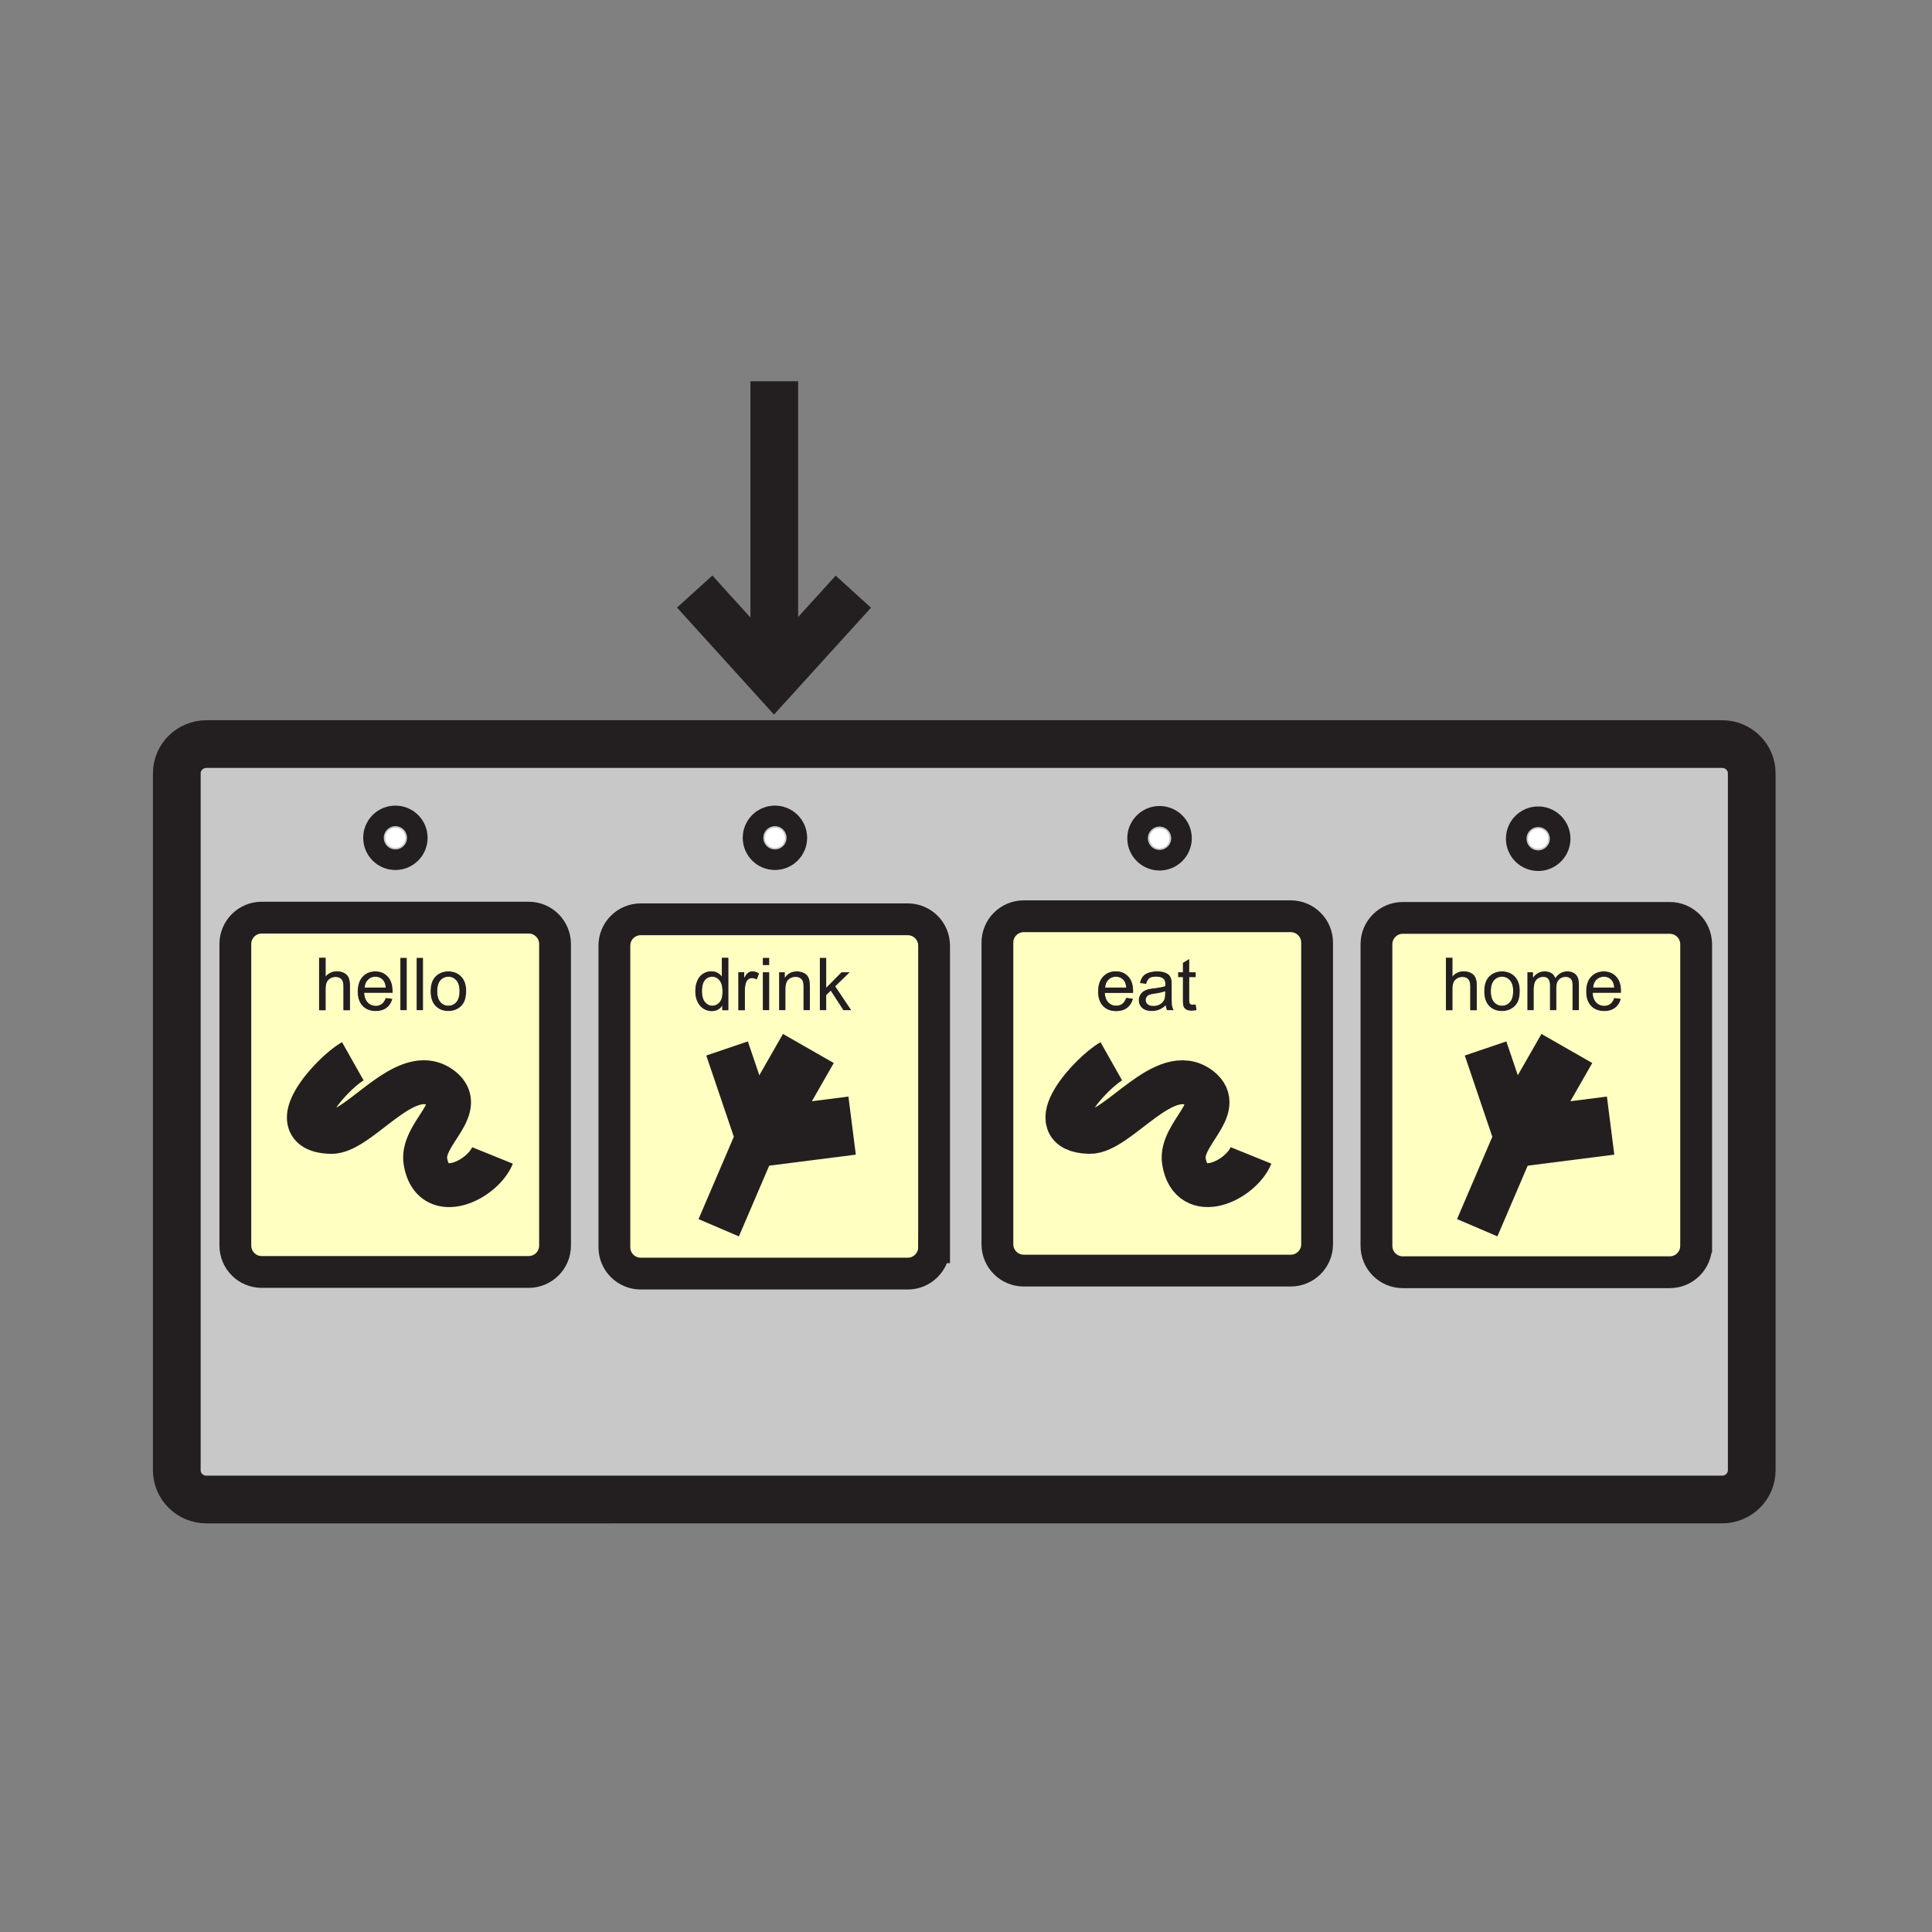 <svg xmlns="http://www.w3.org/2000/svg" width="850.394" height="850.394" viewBox="0 0 850.394 850.394" overflow="visible"><rect x="0" y="0" width="850.394" height="850.394" fill="#808080" stroke="none"/><path d="M771.05 340.39v306.76c0 7.109-5.84 12.88-13.05 12.88H90.87c-7.2 0-13.05-5.771-13.05-12.88V340.39c0-7.12 5.85-12.88 13.05-12.88H758c7.21 0 13.05 5.76 13.05 12.88zm-24.47 207.99V415.64c0-6.41-5.2-11.61-11.61-11.61H617.46c-6.41 0-11.6 5.2-11.6 11.61v132.74c0 6.41 5.189 11.61 11.6 11.61h117.51c6.41 0 11.61-5.2 11.61-11.61zm-65-179.21c0-2.5-2.03-4.53-4.53-4.53-2.51 0-4.53 2.03-4.53 4.53s2.021 4.53 4.53 4.53c2.5 0 4.53-2.03 4.53-4.53zM579.74 547.66V414.91c0-6.41-5.2-11.61-11.61-11.61H450.62c-6.41 0-11.601 5.2-11.601 11.61v132.75c0 6.41 5.19 11.609 11.601 11.609h117.51c6.41.001 11.61-5.199 11.61-11.609zm-64.83-178.69a4.524 4.524 0 1 0-9.05 0 4.524 4.524 0 1 0 9.05 0zM411.15 548.99V416.24c0-6.41-5.19-11.6-11.6-11.6H282.03c-6.41 0-11.6 5.19-11.6 11.6v132.75c0 6.41 5.19 11.6 11.6 11.6h117.52c6.41 0 11.6-5.19 11.6-11.6zm-65.52-180.22c0-2.5-2.03-4.53-4.53-4.53s-4.53 2.03-4.53 4.53 2.03 4.53 4.53 4.53 4.53-2.03 4.53-4.53zM244.31 548.26V415.52c0-6.41-5.19-11.61-11.6-11.61H115.19c-6.41 0-11.6 5.2-11.6 11.61v132.74c0 6.41 5.19 11.61 11.6 11.61h117.52c6.41 0 11.6-5.2 11.6-11.61zm-65.74-179.49c0-2.5-2.03-4.53-4.53-4.53s-4.53 2.03-4.53 4.53 2.03 4.53 4.53 4.53 4.53-2.03 4.53-4.53z" fill="#c8c8c8"/><path d="M709.47 431.54c.59.7.94 1.75 1.07 3.15h-9.32c.101-1.45.59-2.61 1.471-3.48.89-.87 1.979-1.3 3.279-1.3 1.43 0 2.6.54 3.5 1.63z" fill="#ffffc2"/><path d="M701.22 434.69h9.32c-.13-1.4-.48-2.45-1.07-3.15-.899-1.09-2.069-1.63-3.5-1.63-1.3 0-2.39.43-3.279 1.3-.881.87-1.371 2.03-1.471 3.48zm10.2-4.84c1.41 1.521 2.12 3.66 2.12 6.431 0 .16-.01.42-.021.75H701.07c.1 1.83.62 3.229 1.55 4.2.93.97 2.1 1.46 3.49 1.46 1.04 0 1.92-.271 2.649-.82.74-.55 1.32-1.42 1.75-2.62l2.931.38c-.46 1.71-1.311 3.04-2.561 3.98-1.24.949-2.84 1.42-4.77 1.42-2.44 0-4.38-.75-5.801-2.261-1.43-1.5-2.149-3.609-2.149-6.329 0-2.811.72-4.99 2.17-6.551 1.439-1.55 3.32-2.33 5.62-2.33 2.231 0 4.051.77 5.471 2.29z" fill="#231f20"/><path d="M677.05 364.64c2.5 0 4.53 2.03 4.53 4.53s-2.03 4.53-4.53 4.53c-2.51 0-4.53-2.03-4.53-4.53s2.02-4.53 4.53-4.53z" fill="#fff"/><path d="M693.64 428.94c.9.92 1.351 2.329 1.351 4.239v11.48h-2.84V434.14c0-1.13-.101-1.949-.28-2.449-.19-.5-.521-.9-1-1.2-.49-.3-1.061-.46-1.71-.46-1.18 0-2.16.39-2.94 1.18-.779.78-1.17 2.03-1.17 3.75v9.7h-2.84V433.81c0-1.26-.229-2.199-.69-2.829-.47-.631-1.22-.95-2.27-.95-.8 0-1.53.21-2.21.63s-1.17 1.04-1.47 1.84c-.301.81-.46 1.97-.46 3.49v8.67h-2.841v-16.72h2.53v2.359a6.046 6.046 0 0 1 2.101-1.979c.869-.5 1.859-.761 2.979-.761 1.24 0 2.26.261 3.05.78a4.22 4.22 0 0 1 1.681 2.16c1.33-1.96 3.06-2.94 5.189-2.94 1.67 0 2.95.46 3.84 1.38z" fill="#231f20"/><path d="M666.05 436.2c0 2.189-.47 3.819-1.399 4.89-.94 1.07-2.11 1.601-3.521 1.601s-2.59-.53-3.52-1.601c-.94-1.06-1.41-2.66-1.41-4.8s.47-3.74 1.41-4.79c.93-1.06 2.109-1.59 3.52-1.59 1.4 0 2.57.53 3.51 1.59.94 1.07 1.41 2.63 1.41 4.7z" fill="#ffffc2"/><path d="M664.65 441.09c.93-1.07 1.399-2.7 1.399-4.89 0-2.07-.47-3.63-1.41-4.7-.939-1.06-2.109-1.59-3.51-1.59-1.41 0-2.59.53-3.52 1.59-.94 1.05-1.41 2.65-1.41 4.79s.47 3.74 1.41 4.8c.93 1.07 2.109 1.601 3.52 1.601s2.581-.531 3.521-1.601zm3.34.05a6.902 6.902 0 0 1-2.82 2.87c-1.229.681-2.58 1.021-4.04 1.021-2.34 0-4.229-.75-5.67-2.25s-2.16-3.66-2.16-6.48c0-3.1.86-5.39 2.58-6.88 1.44-1.24 3.19-1.86 5.25-1.86 2.3 0 4.18.761 5.64 2.261 1.45 1.51 2.181 3.59 2.181 6.239-.001 2.149-.321 3.849-.961 5.079z" fill="#231f20"/><path d="M694.99 444.66v-11.48c0-1.91-.45-3.319-1.351-4.239-.89-.921-2.17-1.381-3.84-1.381-2.13 0-3.859.98-5.189 2.94-.33-.92-.891-1.64-1.681-2.16-.79-.52-1.81-.78-3.05-.78-1.12 0-2.11.261-2.979.761-.87.5-1.57 1.16-2.101 1.979v-2.359h-2.53v16.72h2.841v-8.67c0-1.521.159-2.681.46-3.49.3-.8.79-1.42 1.47-1.84s1.41-.63 2.21-.63c1.05 0 1.8.319 2.27.95.461.63.69 1.569.69 2.829v10.851h2.84v-9.7c0-1.72.391-2.97 1.17-3.75.78-.79 1.761-1.18 2.94-1.18.649 0 1.22.16 1.71.46.479.3.81.7 1 1.2.18.5.28 1.319.28 2.449v10.521h2.84zm6.08-7.63h12.449c.011-.33.021-.59.021-.75 0-2.771-.71-4.91-2.12-6.431-1.42-1.52-3.24-2.29-5.47-2.29-2.3 0-4.181.78-5.62 2.33-1.45 1.561-2.17 3.74-2.17 6.551 0 2.72.72 4.829 2.149 6.329 1.421 1.511 3.36 2.261 5.801 2.261 1.93 0 3.529-.471 4.77-1.42 1.25-.94 2.101-2.271 2.561-3.98l-2.931-.38c-.43 1.2-1.01 2.07-1.75 2.62-.729.55-1.609.82-2.649.82-1.391 0-2.561-.49-3.49-1.46-.931-.97-1.451-2.37-1.551-4.2zm-51.06 7.63v-10.59c0-1.641-.189-2.891-.59-3.75-.39-.86-1.04-1.54-1.939-2.021-.91-.49-1.98-.74-3.211-.74-2 0-3.659.771-4.979 2.301v-8.26h-2.84v23.06h2.84v-9.15c0-1.31.16-2.34.47-3.08.311-.75.83-1.34 1.57-1.77.729-.44 1.51-.66 2.34-.66 1.12 0 1.98.33 2.58.97.61.65.92 1.681.92 3.09v10.601h2.839zm17.98-3.52c.64-1.229.96-2.93.96-5.08 0-2.649-.73-4.729-2.181-6.239-1.46-1.5-3.34-2.261-5.64-2.261-2.06 0-3.81.62-5.25 1.86-1.72 1.49-2.58 3.78-2.58 6.88 0 2.82.72 4.98 2.16 6.48s3.33 2.25 5.67 2.25c1.46 0 2.811-.34 4.04-1.021a6.89 6.89 0 0 0 2.821-2.869zm78.59-25.5v132.74c0 6.41-5.2 11.61-11.61 11.61H617.46c-6.41 0-11.6-5.2-11.6-11.61V415.64c0-6.41 5.189-11.61 11.6-11.61h117.51c6.41 0 11.61 5.2 11.61 11.61z" fill="#ffffc2"/><path d="M650.01 434.07v10.59h-2.84v-10.6c0-1.409-.31-2.439-.92-3.09-.6-.64-1.46-.97-2.58-.97-.83 0-1.61.22-2.34.66-.74.43-1.26 1.02-1.57 1.77-.31.74-.47 1.771-.47 3.08v9.15h-2.84V421.6h2.84v8.26c1.32-1.53 2.979-2.301 4.979-2.301 1.23 0 2.301.25 3.211.74.899.48 1.55 1.16 1.939 2.021.401.86.591 2.11.591 3.75zM526.32 442.12l.37 2.5c-.79.17-1.511.26-2.131.26-1.029 0-1.829-.17-2.39-.49-.57-.33-.97-.76-1.2-1.29-.229-.529-.34-1.64-.34-3.35v-9.62h-2.09v-2.189h2.09V423.8l2.84-1.7v5.84h2.851v2.189h-2.851v9.78c0 .8.05 1.32.15 1.55.1.24.26.42.49.56.22.131.55.2.97.2.311.001.721-.029 1.241-.099z" fill="#231f20"/><path d="M510.38 364.44c2.51 0 4.53 2.03 4.53 4.53s-2.021 4.53-4.53 4.53c-2.5 0-4.52-2.03-4.52-4.53s2.02-4.53 4.52-4.53z" fill="#fff"/><path d="M505.79 437.89c.479-.21 1.3-.399 2.46-.56 2.06-.3 3.6-.66 4.62-1.08l.02 1.04c0 1.26-.149 2.2-.46 2.85-.399.83-1.02 1.48-1.87 1.96-.85.48-1.819.71-2.909.71-1.101 0-1.94-.25-2.511-.75-.569-.51-.859-1.14-.859-1.899 0-.49.13-.94.39-1.34.259-.411.639-.721 1.119-.931z" fill="#ffffc2"/><path d="M512.89 437.29l-.02-1.04c-1.021.42-2.561.78-4.62 1.08-1.16.16-1.98.35-2.46.56-.48.21-.86.521-1.12.931-.26.399-.39.85-.39 1.34 0 .76.29 1.39.859 1.899.57.5 1.41.75 2.511.75 1.09 0 2.06-.229 2.909-.71.851-.479 1.471-1.13 1.87-1.96.311-.65.461-1.59.461-2.85zm2.86-3.41v3.78c0 2.63.06 4.29.17 4.99a6.7 6.7 0 0 0 .7 2.01h-2.96c-.28-.601-.46-1.3-.54-2.101-1.04.91-2.05 1.54-3.03 1.921a8.7 8.7 0 0 1-3.12.55c-1.84 0-3.25-.45-4.239-1.34-.99-.9-1.48-2.051-1.48-3.45 0-.82.18-1.57.56-2.24.37-.68.86-1.22 1.46-1.63.61-.41 1.29-.72 2.04-.93.561-.15 1.4-.29 2.521-.431 2.29-.27 3.979-.6 5.06-.979.011-.38.021-.63.021-.73 0-1.149-.271-1.97-.811-2.439-.72-.63-1.79-.95-3.22-.95-1.33 0-2.31.229-2.939.7-.641.47-1.11 1.3-1.41 2.489l-2.78-.38c.25-1.189.67-2.149 1.24-2.88.58-.729 1.41-1.29 2.5-1.68 1.09-.4 2.359-.601 3.79-.601 1.43 0 2.59.171 3.479.511.891.34 1.55.76 1.971 1.27.42.51.71 1.15.88 1.93.087.48.137 1.35.137 2.61z" fill="#231f20"/><path d="M522.17 444.39c.561.32 1.36.49 2.39.49.62 0 1.341-.09 2.131-.26l-.37-2.5c-.521.07-.931.1-1.24.1-.42 0-.75-.069-.97-.2a1.149 1.149 0 0 1-.49-.56c-.101-.229-.15-.75-.15-1.55v-9.78h2.851v-2.189h-2.851v-5.84l-2.84 1.7v4.141h-2.09v2.189h2.09v9.62c0 1.71.11 2.82.34 3.35.229.529.629.959 1.199 1.289zm-6.42-6.73v-3.78c0-1.26-.05-2.13-.14-2.61-.17-.779-.46-1.42-.88-1.93-.421-.51-1.08-.93-1.971-1.27-.89-.34-2.05-.511-3.479-.511-1.431 0-2.7.2-3.79.601-1.09.39-1.92.95-2.5 1.68-.57.73-.99 1.69-1.24 2.88l2.78.38c.3-1.189.77-2.02 1.41-2.489.63-.471 1.609-.7 2.939-.7 1.43 0 2.5.32 3.22.95.54.47.811 1.29.811 2.439 0 .101-.01.351-.021.73-1.08.38-2.77.71-5.06.979-1.12.141-1.96.28-2.521.431-.75.21-1.43.52-2.04.93-.6.41-1.09.95-1.46 1.63-.38.67-.56 1.42-.56 2.24 0 1.399.49 2.55 1.48 3.45.989.89 2.399 1.34 4.239 1.34a8.7 8.7 0 0 0 3.12-.55c.98-.381 1.99-1.011 3.03-1.921.08.801.26 1.5.54 2.101h2.96a6.7 6.7 0 0 1-.7-2.01c-.107-.7-.167-2.36-.167-4.99zm-19.13-7.81c-1.41-1.52-3.23-2.29-5.46-2.29-2.311 0-4.18.78-5.62 2.33-1.45 1.561-2.17 3.74-2.17 6.551 0 2.72.71 4.829 2.14 6.329 1.431 1.511 3.37 2.261 5.811 2.261 1.93 0 3.52-.471 4.77-1.42 1.24-.94 2.101-2.271 2.561-3.98l-2.94-.38c-.43 1.2-1.01 2.07-1.74 2.62-.729.55-1.62.82-2.649.82-1.4 0-2.561-.49-3.49-1.46-.93-.971-1.45-2.37-1.55-4.2h12.45c.01-.33.01-.59.01-.75-.003-2.771-.703-4.911-2.123-6.431zm83.12-14.94v132.75c0 6.41-5.2 11.609-11.61 11.609H450.62c-6.41 0-11.601-5.199-11.601-11.609V414.91c0-6.41 5.19-11.61 11.601-11.61h117.51c6.41 0 11.61 5.2 11.61 11.61z" fill="#ffffc2"/><path d="M495.74 434.69h-9.311c.101-1.45.58-2.61 1.471-3.48.88-.87 1.979-1.3 3.27-1.3 1.44 0 2.61.54 3.51 1.63.58.7.94 1.75 1.06 3.15z" fill="#ffffc2"/><path d="M494.68 431.54c-.899-1.09-2.069-1.63-3.51-1.63-1.29 0-2.39.43-3.27 1.3-.891.87-1.37 2.03-1.471 3.48h9.311c-.12-1.4-.48-2.45-1.06-3.15zm1.41 12.07c-1.25.949-2.84 1.42-4.77 1.42-2.44 0-4.38-.75-5.811-2.261-1.43-1.5-2.14-3.609-2.14-6.329 0-2.811.72-4.99 2.17-6.551 1.44-1.55 3.31-2.33 5.62-2.33 2.229 0 4.05.771 5.46 2.29 1.42 1.521 2.12 3.66 2.12 6.431 0 .16 0 .42-.01.75h-12.45c.1 1.83.62 3.229 1.55 4.2.93.97 2.09 1.46 3.49 1.46 1.029 0 1.92-.271 2.649-.82.73-.55 1.311-1.42 1.74-2.62l2.94.38c-.458 1.71-1.318 3.04-2.558 3.98zM365.66 436.1l-1.97 1.92v6.64h-2.84V421.6h2.84v13.11l6.69-6.77h3.67l-6.39 6.21 7.05 10.51h-3.5zM356.33 431.63c.1.521.15 1.44.15 2.75v10.28h-2.84V434.5c0-1.15-.11-2.02-.33-2.59-.22-.57-.61-1.021-1.17-1.37-.56-.34-1.21-.51-1.96-.51-1.2 0-2.24.39-3.11 1.149-.87.771-1.31 2.221-1.31 4.36v9.12h-2.84v-16.72h2.56v2.38c1.23-1.84 2.99-2.761 5.31-2.761 1 0 1.92.19 2.77.551.84.359 1.47.83 1.89 1.42.41.591.71 1.291.88 2.101z" fill="#231f20"/><circle cx="341.1" cy="368.77" r="4.53" fill="#fff"/><path fill="#231f20" d="M335.76 427.94h2.85v16.72h-2.85zM335.76 421.6h2.85v3.21h-2.85z"/><path d="M335.76 424.81h2.85v-3.21h-2.85v3.21zm2.85 19.85v-16.72h-2.85v16.72h2.85zm17.87-10.28c0-1.31-.05-2.229-.15-2.75a5.69 5.69 0 0 0-.88-2.1c-.42-.59-1.05-1.061-1.89-1.42a7.023 7.023 0 0 0-2.77-.551c-2.32 0-4.08.921-5.31 2.761v-2.38h-2.56v16.72h2.84v-9.12c0-2.14.44-3.59 1.31-4.36.87-.76 1.91-1.149 3.11-1.149.75 0 1.4.17 1.96.51.56.35.95.8 1.17 1.37.22.57.33 1.439.33 2.59v10.16h2.84V434.38zm4.37-12.78v23.06h2.84v-6.641l1.97-1.92 5.55 8.561h3.5l-7.05-10.51 6.39-6.21h-3.67l-6.69 6.77V421.6h-2.84zm-40.28 23.06V421.6h-2.85v8.26c-.49-.681-1.13-1.23-1.91-1.66-.79-.42-1.69-.641-2.69-.641-1.37 0-2.61.37-3.72 1.091-1.11.72-1.95 1.77-2.5 3.119-.56 1.36-.83 2.881-.83 4.54 0 1.71.3 3.23.92 4.54.61 1.32 1.48 2.351 2.6 3.08a6.484 6.484 0 0 0 3.67 1.101c2.06 0 3.62-.83 4.68-2.5v2.13h2.63zm4.44-16.72v16.72h2.84v-8.75c0-1.19.16-2.29.47-3.3.21-.66.56-1.181 1.05-1.551.49-.369 1.04-.56 1.66-.56.69 0 1.38.2 2.07.6l.97-2.619c-.98-.61-1.95-.921-2.9-.921-.65 0-1.26.19-1.81.57-.54.38-1.14 1.17-1.79 2.36v-2.55h-2.56zm86.14-11.7v132.75c0 6.41-5.19 11.6-11.6 11.6H282.03c-6.41 0-11.6-5.189-11.6-11.6V416.24c0-6.41 5.19-11.6 11.6-11.6h117.52c6.41 0 11.6 5.19 11.6 11.6z" fill="#ffffc2"/><path d="M325.01 444.66v-16.72h2.56v2.55c.65-1.19 1.25-1.98 1.79-2.36.55-.38 1.16-.57 1.81-.57.95 0 1.92.311 2.9.921l-.97 2.619c-.69-.399-1.38-.6-2.07-.6-.62 0-1.17.19-1.66.56-.49.37-.84.891-1.05 1.551-.31 1.01-.47 2.109-.47 3.3v8.75h-2.84z" fill="#231f20"/><path d="M318.03 436.54c0 2.08-.43 3.62-1.3 4.63s-1.93 1.521-3.18 1.521c-1.24 0-2.31-.53-3.22-1.591-.9-1.06-1.36-2.659-1.36-4.79 0-2.21.43-3.829 1.28-4.859s1.91-1.54 3.17-1.54c1.3 0 2.4.53 3.28 1.6.89 1.069 1.33 2.749 1.33 5.029z" fill="#ffffc2"/><path d="M316.73 441.17c.87-1.01 1.3-2.55 1.3-4.63 0-2.28-.44-3.96-1.33-5.03-.88-1.069-1.98-1.6-3.28-1.6-1.26 0-2.32.51-3.17 1.54s-1.28 2.649-1.28 4.859c0 2.131.46 3.73 1.36 4.79.91 1.061 1.98 1.591 3.22 1.591 1.25 0 2.31-.51 3.18-1.52zm3.84-19.57v23.06h-2.63v-2.13c-1.06 1.67-2.62 2.5-4.68 2.5-1.33 0-2.56-.36-3.67-1.101-1.12-.729-1.99-1.76-2.6-3.08-.62-1.31-.92-2.83-.92-4.54 0-1.659.27-3.18.83-4.54.55-1.35 1.39-2.399 2.5-3.119a6.691 6.691 0 0 1 3.72-1.091c1 0 1.9.221 2.69.641.78.43 1.42.979 1.91 1.66v-8.26h2.85z" fill="#231f20"/><path d="M202.28 436.2c0 2.189-.46 3.819-1.4 4.89-.93 1.07-2.1 1.601-3.51 1.601-1.42 0-2.59-.53-3.53-1.601-.93-1.06-1.4-2.66-1.4-4.8s.47-3.74 1.4-4.79c.94-1.06 2.11-1.59 3.53-1.59 1.4 0 2.56.53 3.5 1.59.94 1.07 1.41 2.63 1.41 4.7z" fill="#ffffc2"/><path d="M200.88 441.09c.94-1.07 1.4-2.7 1.4-4.89 0-2.07-.47-3.63-1.41-4.7-.94-1.06-2.1-1.59-3.5-1.59-1.42 0-2.59.53-3.53 1.59-.93 1.05-1.4 2.65-1.4 4.79s.47 3.74 1.4 4.8c.94 1.07 2.11 1.601 3.53 1.601 1.41-.001 2.58-.531 3.51-1.601zm4.31-5.03c0 2.15-.32 3.851-.97 5.08a6.82 6.82 0 0 1-2.81 2.87 8.238 8.238 0 0 1-4.04 1.021c-2.34 0-4.23-.75-5.67-2.25-1.44-1.5-2.17-3.66-2.17-6.48 0-3.1.86-5.39 2.58-6.88 1.44-1.24 3.19-1.86 5.26-1.86 2.3 0 4.17.761 5.63 2.261 1.46 1.508 2.19 3.588 2.19 6.238zM183.38 421.6h2.84v23.06h-2.84zM176.22 421.6h2.85v23.06h-2.85z" fill="#231f20"/><circle cx="174.04" cy="368.77" r="4.53" fill="#fff"/><path d="M169.81 434.69h-9.31c.09-1.45.58-2.61 1.47-3.48.88-.87 1.97-1.3 3.27-1.3 1.44 0 2.6.54 3.51 1.63.58.7.94 1.75 1.06 3.15z" fill="#ffffc2"/><path d="M169.81 434.69c-.12-1.4-.48-2.45-1.06-3.15-.91-1.09-2.07-1.63-3.51-1.63-1.3 0-2.39.43-3.27 1.3-.89.87-1.38 2.03-1.47 3.48h9.31zm.35 8.92c-1.25.949-2.84 1.42-4.78 1.42-2.44 0-4.37-.75-5.8-2.261-1.43-1.5-2.14-3.609-2.14-6.329 0-2.811.72-4.99 2.16-6.551 1.45-1.55 3.32-2.33 5.63-2.33 2.23 0 4.05.771 5.46 2.29 1.42 1.521 2.12 3.66 2.12 6.431 0 .16 0 .42-.01.75h-12.46c.11 1.83.63 3.229 1.56 4.2.93.97 2.09 1.46 3.48 1.46 1.04 0 1.93-.271 2.66-.82s1.31-1.42 1.74-2.62l2.94.38c-.46 1.71-1.32 3.04-2.56 3.98z" fill="#231f20"/><path d="M179.07 444.66V421.6h-2.85v23.06h2.85zm7.15 0V421.6h-2.84v23.06h2.84zm3.31-8.36c0 2.82.73 4.98 2.17 6.48s3.33 2.25 5.67 2.25c1.46 0 2.8-.34 4.04-1.021a6.82 6.82 0 0 0 2.81-2.87c.65-1.229.97-2.93.97-5.08 0-2.649-.73-4.729-2.19-6.239-1.46-1.5-3.33-2.261-5.63-2.261-2.07 0-3.82.62-5.26 1.86-1.72 1.491-2.58 3.781-2.58 6.881zm-35.5 8.36v-10.59c0-1.641-.2-2.891-.59-3.75-.39-.86-1.04-1.54-1.95-2.021-.91-.49-1.98-.74-3.21-.74-2 0-3.66.771-4.97 2.301v-8.26h-2.85v23.06h2.85v-9.15c0-1.31.15-2.34.47-3.08.31-.75.83-1.34 1.56-1.77.74-.44 1.52-.66 2.35-.66 1.11 0 1.97.33 2.58.97.61.65.91 1.681.91 3.09v10.601h2.85zm16.13-1.05c1.24-.94 2.1-2.271 2.56-3.98l-2.94-.38c-.43 1.2-1.01 2.07-1.74 2.62s-1.62.82-2.66.82c-1.39 0-2.55-.49-3.48-1.46-.93-.971-1.45-2.37-1.56-4.2h12.46c.01-.33.01-.59.01-.75 0-2.771-.7-4.91-2.12-6.431-1.41-1.52-3.23-2.29-5.46-2.29-2.31 0-4.18.78-5.63 2.33-1.44 1.561-2.16 3.74-2.16 6.551 0 2.72.71 4.829 2.14 6.329 1.43 1.511 3.36 2.261 5.8 2.261 1.94 0 3.53-.47 4.78-1.42zm74.15-28.09v132.74c0 6.41-5.19 11.61-11.6 11.61H115.19c-6.41 0-11.6-5.2-11.6-11.61V415.52c0-6.41 5.19-11.61 11.6-11.61h117.52c6.41 0 11.6 5.2 11.6 11.61z" fill="#ffffc2"/><path d="M153.44 430.32c.39.859.59 2.109.59 3.75v10.59h-2.85v-10.6c0-1.409-.3-2.439-.91-3.09-.61-.64-1.47-.97-2.58-.97-.83 0-1.61.22-2.35.66-.73.43-1.25 1.02-1.56 1.77-.32.74-.47 1.771-.47 3.08v9.15h-2.85V421.6h2.85v8.26c1.31-1.53 2.97-2.301 4.97-2.301 1.23 0 2.3.25 3.21.74.91.481 1.56 1.161 1.95 2.021z" fill="#231f20"/><g fill="none" stroke="#231f20"><path d="M771.05 647.15c0 7.109-5.84 12.88-13.05 12.88H90.87c-7.2 0-13.05-5.771-13.05-12.88V340.39c0-7.12 5.85-12.88 13.05-12.88H758c7.21 0 13.05 5.76 13.05 12.88v306.76z" stroke-width="21"/><path d="M244.31 548.26c0 6.41-5.19 11.61-11.6 11.61H115.19c-6.41 0-11.6-5.2-11.6-11.61V415.52c0-6.41 5.19-11.61 11.6-11.61h117.52c6.41 0 11.6 5.2 11.6 11.61v132.74zM411.15 548.99c0 6.41-5.19 11.6-11.6 11.6H282.03c-6.41 0-11.6-5.189-11.6-11.6V416.24c0-6.41 5.19-11.6 11.6-11.6h117.52c6.41 0 11.6 5.19 11.6 11.6v132.75zM579.74 547.66c0 6.41-5.2 11.609-11.61 11.609H450.62c-6.41 0-11.601-5.199-11.601-11.609V414.91c0-6.41 5.19-11.61 11.601-11.61h117.51c6.41 0 11.61 5.2 11.61 11.61v132.75zM746.58 548.38c0 6.41-5.2 11.61-11.61 11.61H617.46c-6.41 0-11.6-5.2-11.6-11.61V415.64c0-6.41 5.189-11.61 11.6-11.61h117.51c6.41 0 11.61 5.2 11.61 11.61v132.74z" stroke-width="14"/><circle cx="174.04" cy="368.77" r="4.53" stroke-width="19.323"/><circle cx="341.1" cy="368.77" r="4.53" stroke-width="19.323"/><path d="M514.91 368.97a4.524 4.524 0 1 1-9.05 0 4.524 4.524 0 1 1 9.05 0zM681.58 369.17c0 2.5-2.03 4.53-4.53 4.53-2.51 0-4.53-2.03-4.53-4.53s2.021-4.53 4.53-4.53c2.5 0 4.53 2.03 4.53 4.53zM155.3 467.14c-8.67 4.891-32.64 30.511-9.63 31.07 12.54.3 33.23-30.96 48.51-19.2 11.33 8.73-8.88 20.2-6.92 32.2 3.1 18.99 25.07 8.37 29.52-2.63M316.35 540.41l16.99-39.65-13.31-39.26" stroke-width="19.323"/><path stroke-width="25.765" d="M355.81 461.5l-22.47 39.26M375.07 495.45l-41.73 5.31"/><path d="M489.16 467.14c-8.67 4.891-32.641 30.5-9.62 31.07 12.53.3 33.229-30.96 48.5-19.2 11.34 8.73-8.87 20.2-6.92 32.19 3.11 19 25.07 8.37 29.53-2.63M650.22 540.4l16.98-39.64-13.31-39.26" stroke-width="19.323"/><path stroke-width="25.765" d="M689.67 461.5l-22.47 39.26M708.93 495.45l-41.73 5.31"/><path stroke-width="21" d="M340.81 167.8v130.37M375.61 260.44l-34.92 38.46-34.91-38.52"/></g><path fill="none" d="M0 0h850.394v850.394H0z"/></svg>